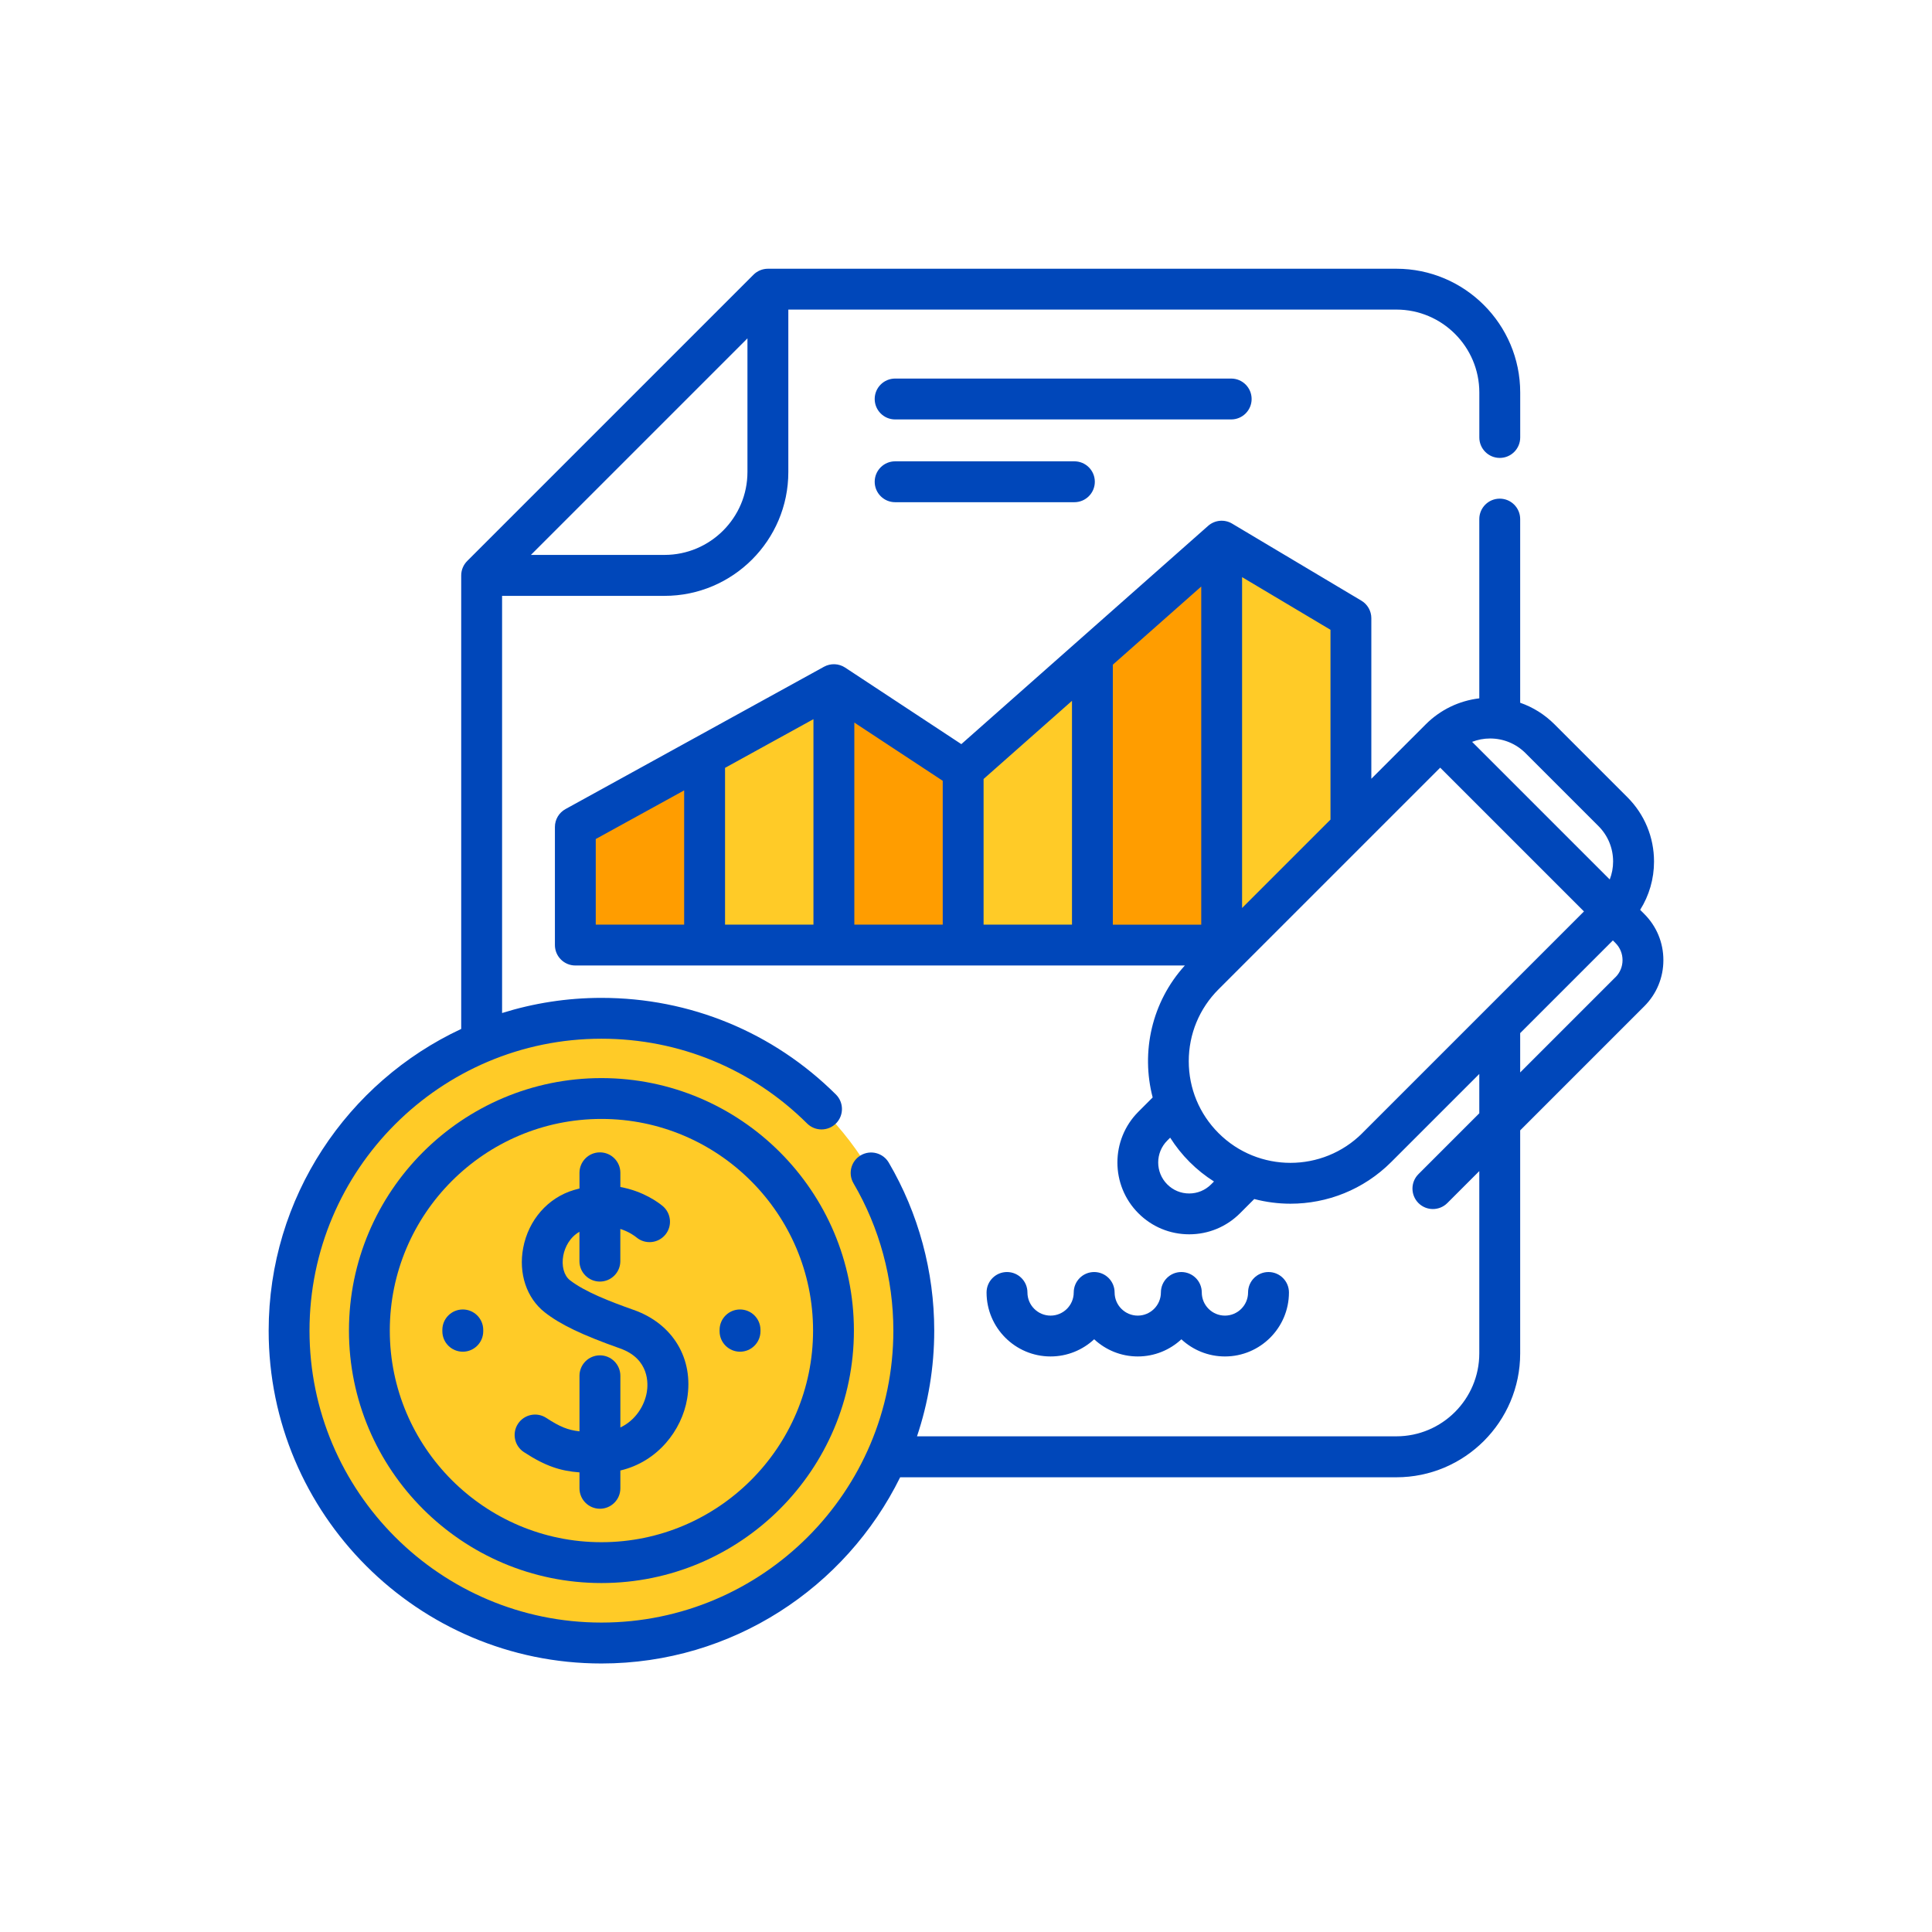 <?xml version="1.0" encoding="UTF-8"?>
<svg id="Icon" xmlns="http://www.w3.org/2000/svg" viewBox="0 0 500 500">
  <defs>
    <style>
      .cls-1 {
        fill: #ffcb27;
      }

      .cls-2 {
        fill: #ff9d00;
      }

      .cls-3 {
        fill: #0047ba;
      }
    </style>
  </defs>
  <g>
    <circle class="cls-1" cx="155.65" cy="344.35" r="80.84"/>
    <g>
      <path class="cls-1" d="M349.62,159.99v56.41l-31.1,28.18h-169.62v-30.56l33.45-18.41,33.46-18.42,33.45,22.04,33.45-29.58,33.45-29.59,33.45,19.94Z"/>
      <g>
        <path class="cls-2" d="M316.16,140.05v104.53h-33.45v-74.94l33.45-29.59Z"/>
        <path class="cls-2" d="M249.26,199.22v45.36h-33.45v-67.4l33.45,22.04Z"/>
        <path class="cls-2" d="M182.35,195.6v48.98h-33.45v-30.56l33.45-18.41Z"/>
      </g>
    </g>
  </g>
  <g>
    <path class="cls-3" d="M155.65,279.01c-36.03,0-65.34,29.31-65.34,65.34s29.31,65.34,65.34,65.34,65.34-29.31,65.34-65.34-29.31-65.34-65.34-65.34ZM155.65,399.12c-30.2,0-54.77-24.57-54.77-54.77s24.57-54.77,54.77-54.77,54.77,24.57,54.77,54.77-24.57,54.77-54.77,54.77Z"/>
    <path class="cls-3" d="M163.98,339c-6.02-2.13-12.68-4.7-16.5-7.7-1.54-1.21-2.2-3.71-1.7-6.38.41-2.18,1.72-4.74,4.18-6.13v7.59c0,2.92,2.37,5.29,5.29,5.29s5.29-2.37,5.29-5.29v-8.33c2.27.72,3.73,1.82,4.18,2.19,2.24,1.87,5.58,1.56,7.45-.68,1.87-2.24,1.56-5.58-.68-7.45-1.04-.86-4.97-3.84-10.94-4.91v-3.68c0-2.92-2.37-5.29-5.29-5.29s-5.29,2.37-5.29,5.29v4.06c-.49.12-.98.25-1.48.4-6.72,2.02-11.73,7.76-13.09,14.98-1.25,6.61.89,12.99,5.57,16.66,4.04,3.17,9.69,5.88,19.5,9.35,7.73,2.73,7.26,9.33,6.93,11.29-.6,3.56-2.93,7.31-6.85,9.17v-13.38c0-2.92-2.37-5.29-5.29-5.29s-5.29,2.37-5.29,5.29v14.38c-3.02-.33-5.15-1.22-8.6-3.48-2.44-1.6-5.72-.91-7.32,1.53-1.6,2.44-.91,5.72,1.53,7.32,5.62,3.68,9.54,4.89,14.39,5.25v4.12c0,2.92,2.37,5.29,5.29,5.29s5.29-2.37,5.29-5.29v-4.61c9.7-2.27,15.92-10.47,17.28-18.55,1.75-10.39-3.68-19.42-13.83-23.01h0Z"/>
    <path class="cls-3" d="M119.77,338.89c-2.92,0-5.29,2.37-5.29,5.29v.35c0,2.92,2.37,5.29,5.29,5.29s5.29-2.37,5.29-5.29v-.35c0-2.92-2.37-5.29-5.29-5.29Z"/>
    <path class="cls-3" d="M186.23,344.18v.35c0,2.92,2.37,5.29,5.29,5.29s5.29-2.37,5.29-5.29v-.35c0-2.92-2.37-5.29-5.29-5.29s-5.29,2.37-5.29,5.29Z"/>
    <path class="cls-3" d="M430.48,248.46c0-4.5-1.75-8.73-4.93-11.91l-1.08-1.08c2.33-3.71,3.59-8.01,3.59-12.5,0-6.29-2.45-12.21-6.9-16.66l-18.85-18.85c-2.55-2.55-5.58-4.44-8.89-5.59v-47.53c0-2.92-2.37-5.29-5.29-5.29s-5.29,2.37-5.29,5.29v46.39c-5.23.62-10.08,2.95-13.86,6.73l-14.08,14.08v-41.55c0-1.86-.98-3.59-2.58-4.54l-33.45-19.94c-1.97-1.18-4.49-.94-6.21.58l-63.87,56.49-30.07-19.81c-1.64-1.08-3.74-1.16-5.46-.22l-66.91,36.84c-1.69.93-2.74,2.7-2.74,4.63v30.56c0,2.92,2.37,5.29,5.29,5.29h157.74c-8.62,9.49-11.39,22.43-8.33,34.15l-3.69,3.69c-7.25,7.25-7.25,19.04,0,26.29,3.51,3.51,8.18,5.44,13.14,5.44h0c4.97,0,9.63-1.93,13.15-5.44l3.69-3.69c3.07.8,6.22,1.21,9.37,1.21,9.45,0,18.89-3.6,26.08-10.79l22.79-22.79v10.18l-15.75,15.75c-2.06,2.06-2.06,5.41,0,7.48,1.03,1.03,2.39,1.55,3.74,1.55s2.71-.52,3.74-1.55l8.27-8.27v47.17c0,11.84-9.63,21.47-21.47,21.47h-124.05c2.89-8.6,4.46-17.8,4.46-27.35,0-15.31-4.07-30.35-11.77-43.49-1.48-2.52-4.72-3.36-7.24-1.89-2.52,1.48-3.36,4.72-1.89,7.24,6.75,11.52,10.32,24.71,10.32,38.14,0,41.66-33.89,75.55-75.55,75.55-41.66,0-75.55-33.89-75.55-75.55s33.89-75.55,75.55-75.55c20.09,0,38.99,7.79,53.23,21.94,2.07,2.06,5.42,2.05,7.48-.02,2.06-2.07,2.05-5.42-.02-7.48-16.23-16.13-37.78-25.01-60.68-25.01-8.95,0-17.59,1.38-25.72,3.92v-107.96h42.04c17.67,0,32.04-14.37,32.04-32.04v-42.05h157.36c11.84,0,21.47,9.63,21.47,21.47v11.63c0,2.92,2.37,5.29,5.29,5.29s5.29-2.37,5.29-5.29v-11.63c0-17.67-14.38-32.04-32.05-32.04h-162.64c-1.4,0-2.75.56-3.74,1.55l-74.09,74.09c-.99.99-1.55,2.34-1.55,3.74v117.36c-29.4,13.72-49.83,43.57-49.83,78.1,0,47.49,38.63,86.12,86.12,86.12,33.89,0,63.26-19.67,77.31-48.19h128.41c17.67,0,32.05-14.37,32.05-32.04v-57.74l32.13-32.13c3.18-3.18,4.93-7.41,4.93-11.91ZM171.97,143.61h-34.57l56.04-56.04v34.57c0,11.84-9.63,21.47-21.47,21.47ZM413.67,213.78c2.45,2.45,3.8,5.71,3.8,9.18,0,1.62-.3,3.18-.87,4.65l-35.62-35.62c1.46-.56,3.03-.87,4.65-.87,3.47,0,6.73,1.35,9.18,3.8l18.85,18.85ZM344.33,212.11l-22.88,22.88v-85.63l22.88,13.63v49.12ZM210.52,239.29h-22.88v-40.57l22.88-12.6v53.16ZM221.1,187l22.88,15.07v37.22h-22.88v-52.3ZM254.55,201.6l22.88-20.23v57.92h-22.88v-37.69ZM288,172.02l22.88-20.23v87.51h-22.88v-67.27ZM154.18,217.14l22.88-12.59v34.74h-22.88v-22.15ZM313.43,306.52c-1.51,1.51-3.53,2.35-5.67,2.35h0c-2.14,0-4.15-.83-5.67-2.35-3.13-3.13-3.13-8.21,0-11.34l.75-.75c1.42,2.23,3.09,4.35,5.04,6.3,1.95,1.95,4.06,3.62,6.3,5.04l-.75.75ZM352.57,293.25c-10.26,10.26-26.95,10.26-37.21,0-4.97-4.97-7.71-11.58-7.71-18.61s2.74-13.64,7.71-18.61l57.36-57.36,37.21,37.21-57.36,57.36ZM418.07,252.9l-24.65,24.65v-10.18l23.99-23.99.66.66c1.19,1.18,1.84,2.76,1.84,4.44s-.65,3.25-1.84,4.44h0Z"/>
    <path class="cls-3" d="M283.18,346.61c2.96,2.75,6.92,4.44,11.28,4.44s8.32-1.69,11.28-4.44c2.96,2.75,6.92,4.44,11.28,4.44,9.13,0,16.56-7.43,16.56-16.56,0-2.92-2.37-5.29-5.29-5.29s-5.29,2.37-5.29,5.29c0,3.3-2.69,5.99-5.99,5.99s-5.99-2.69-5.99-5.99c0-2.92-2.37-5.29-5.29-5.29s-5.29,2.37-5.29,5.29c0,3.3-2.69,5.99-5.99,5.99s-5.99-2.69-5.99-5.99c0-2.92-2.37-5.29-5.29-5.29s-5.29,2.37-5.29,5.29c0,3.3-2.69,5.99-5.99,5.99s-5.99-2.69-5.99-5.99c0-2.92-2.37-5.29-5.29-5.29s-5.29,2.37-5.29,5.29c0,9.13,7.43,16.56,16.56,16.56,4.35,0,8.32-1.69,11.28-4.44Z"/>
    <path class="cls-3" d="M323.92,103.26c0-2.92-2.37-5.29-5.29-5.29h-86.97c-2.92,0-5.29,2.37-5.29,5.29s2.37,5.29,5.29,5.29h86.97c2.92,0,5.29-2.37,5.29-5.29Z"/>
    <path class="cls-3" d="M231.66,119.39c-2.92,0-5.29,2.37-5.29,5.29s2.37,5.29,5.29,5.29h46.39c2.92,0,5.29-2.37,5.29-5.29s-2.37-5.29-5.29-5.29h-46.39Z"/>
  </g>
</svg>